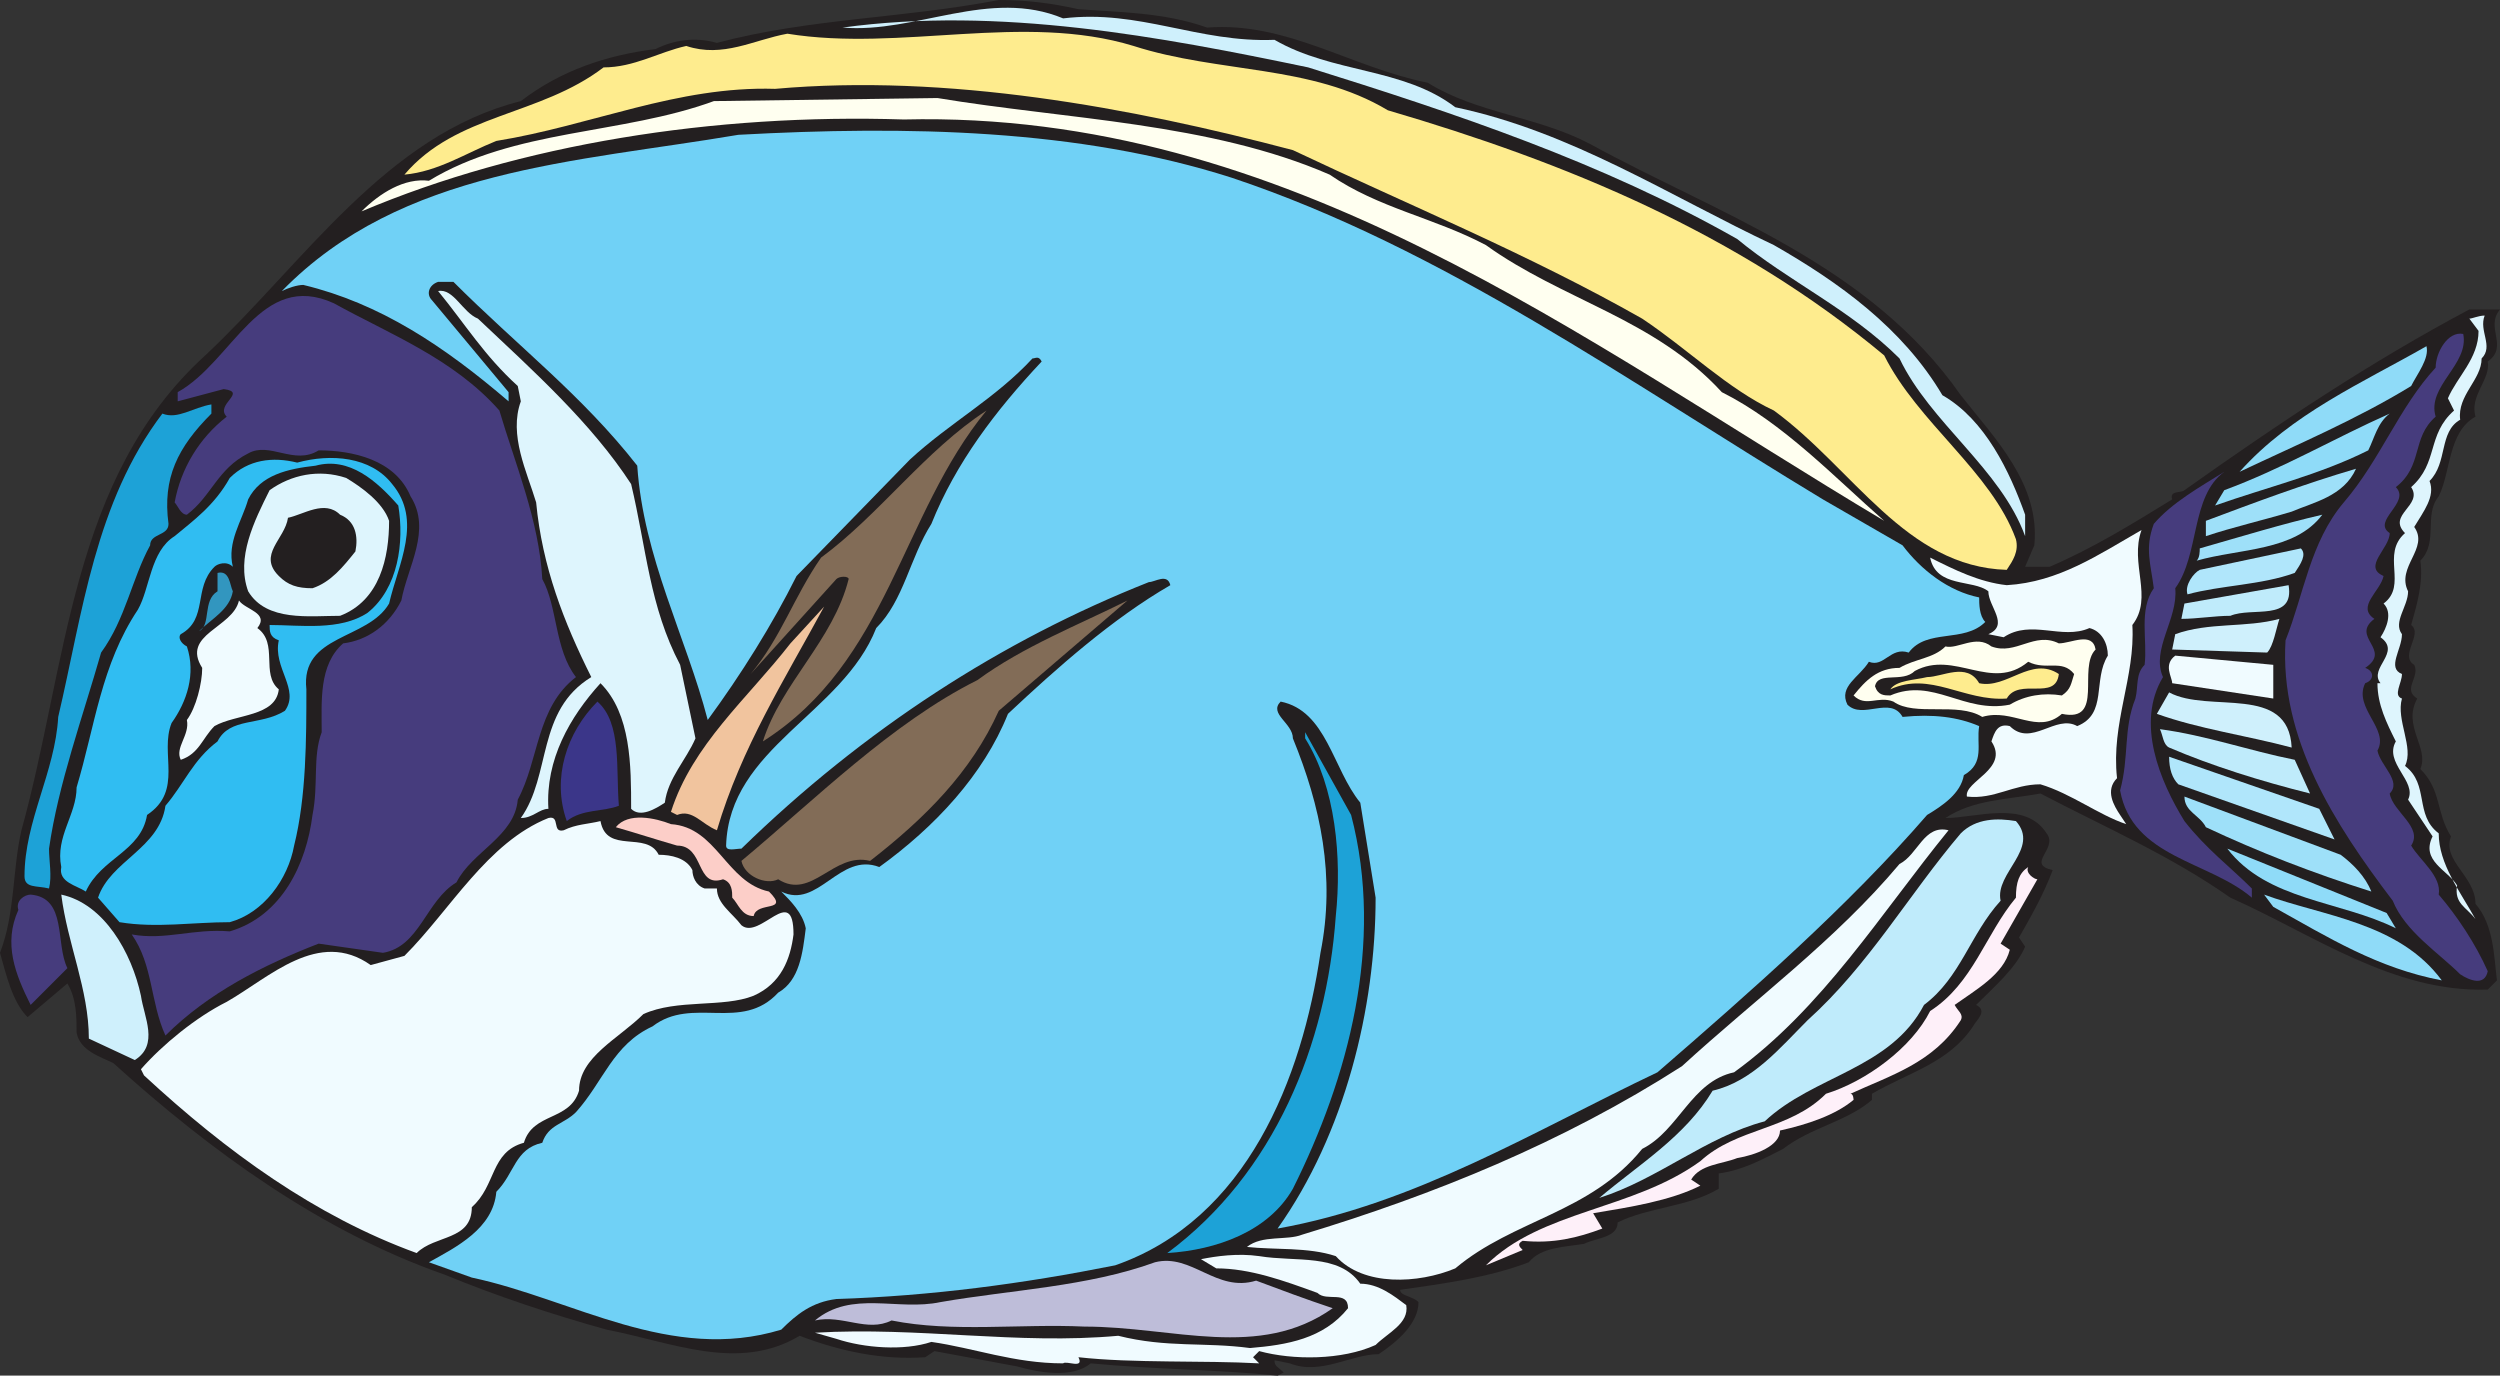 <svg xmlns="http://www.w3.org/2000/svg" width="612" height="336.75"><rect width="100%" height="100%" fill="#333333" stroke="none"/><path fill="#231f20" fill-rule="evenodd" d="M267 333.75c-4.5 3.75-12.75 2.25-18 .75l-20.25-3.75-2.25 1.5c-10.5.75-21-1.5-30.75-5.25-15 9-31.5 1.5-47.25-1.5-13.5-3.75-27-8.25-39.75-13.5-30-10.5-57-30-81-51.75-3-1.5-8.25-3-9-7.5 0-3.75 0-8.25-2.25-12L6.75 249C3 245.25 1.5 238.5 0 233.25c3.75-9.75 3-20.25 5.25-30 11.25-40.5 12-86.25 45-116.25 24-22.5 44.25-54 77.25-62.25 9.75-7.5 21-11.25 33-12.75 4.5-2.25 9.75-3 15-1.5 22.5-6 45.75-6 69-10.5 6.75 0 12.75.75 19.5 2.25 9.75.75 21 .75 31.5 4.5 19.5-1.5 35.25 9.75 54 13.5 12 7.5 27 8.25 39.75 15C420.75 52.5 457.5 64.5 480 96.75c8.25 10.5 19.5 21.75 18 36.75l-2.25 5.25h6c10.5-4.5 20.25-10.5 30-16.5-.75-2.25 2.25-1.5 3-2.25C558 103.5 580.5 88.5 604.5 75.75h7.5c-3.75 4.5 2.25 9-3 12.75.75 4.5-4.5 8.25-3 13.5-6.75 3.75-6 13.5-9 19.5-3.75 4.5 0 11.25-4.5 15.75.75 5.25-.75 10.5-2.25 15.75 3 2.25-3 7.5.75 9.75 1.5 3-3 6 .75 8.25-3.75 6.75 3 12 .75 17.25 5.25 5.25 3.75 10.5 7.5 16.5-2.25 6 6 9.75 6 16.5 4.5 5.25 4.5 12.75 5.25 18.75l-2.25 2.25c-23.25.75-42.75-13.5-63-22.5-15-10.5-30.75-17.25-46.5-25.5-8.25 1.5-16.5 1.5-23.25 6 7.5 0 19.5-4.5 24.75 3.75 3 3.75-5.25 7.5 1.5 9-2.25 6-5.25 11.25-8.25 16.5l1.5 2.25c-2.25 5.25-7.5 9.75-12 14.25 3 1.5 0 3.75-.75 5.25-6 9-15.75 11.25-24.75 16.5v1.5c-6 5.25-15 6.75-21.75 12-4.5 2.25-9.75 5.25-15.75 6V291c-7.5 4.5-17.25 4.5-24.75 8.25 0 3.75-5.25 3.75-8.25 5.25-4.5.75-10.5.75-13.5 4.5-9.75 3.75-21 5.25-31.5 6.75 0 1.5 3 1.5 4.5 3 0 5.25-5.25 9.75-9.75 12.75-6.75 0-14.25 5.25-21.75 2.25L312 333c0 1.5.75 1.5 2.25 3l-1.5.75c-15-1.5-30-1.5-45.75-3"/><path fill="#f0fbff" fill-rule="evenodd" d="M228 328.5c-6.75 2.25-16.5 1.5-23.25-.75l-5.25-1.5c25.5-1.5 49.5 3 74.25.75 12 3 21 1.5 32.25 3 9-.75 18-2.25 24-9.75 0-4.5-5.25-1.5-7.5-3.75-8.25-3-16.5-6-24.75-6l-3.75-2.25c3.75-.75 9-1.5 14.25-.75 9 1.5 19.5-.75 24.75 6.75 4.5 0 8.25 3 11.25 5.25.75 4.5-4.5 6.75-7.5 9.75-8.25 3.75-20.25 3.75-28.5 1.5l-1.5 1.5 1.5 1.5c-13.5-.75-30.75 0-44.25-1.5 1.5 3-3 .75-3.75 1.5-12 0-21.75-3.75-32.25-5.25"/><path fill="#70d1f6" fill-rule="evenodd" d="M105 309c6.75-3.75 15.75-8.25 16.5-17.25 4.5-4.5 4.5-10.5 11.25-12 1.5-4.5 5.25-4.5 8.25-7.5 6.75-7.5 9-16.5 18.75-21 9.75-7.5 21.75 1.5 30.75-8.25 5.25-3 6-9.75 6.75-15.75-.75-3.75-3.75-6.75-6-9 9 4.5 14.25-9.75 24-6 13.5-9.75 25.5-22.5 31.5-37.5 12-11.25 25.5-23.25 39.75-31.5-.75-3-3.75-.75-5.25-.75-36 14.25-69.75 36-99.75 65.25-1.5 0-3.75.75-3.75-.75.75-24 28.5-32.25 36.75-53.25 6.75-6.75 8.25-17.25 13.5-25.5 6-15 15.75-27.75 27-39.75-.75-1.5-1.5-.75-2.25-.75-9 9.75-20.25 15.75-30 24.75L195 141c-6 12-13.5 24-21.75 35.25C168 156 157.5 136.5 156 114c-13.5-17.25-29.25-29.25-45-45h-3.75c-2.25.75-3 3-1.5 4.5L124.5 96v2.25c-15.75-13.5-31.5-24-50.25-28.5-1.5 0-3.75.75-5.25 1.5 29.25-30 72-31.5 111.75-38.25C222 30.75 264 31.5 301.5 43.5c51.75 17.25 97.5 50.25 144.75 78.75l19.5 11.25c4.5 6 11.25 11.25 18.75 12.75 0 1.5 0 4.5 1.5 6-5.25 5.25-14.25 1.5-18.75 7.5-4.5-1.5-6 3.75-9.75 2.25-2.25 3.75-7.5 6-5.25 10.5 3.75 3.75 10.5-2.25 13.5 3 7.5-.75 13.5 0 18.75 2.25-.75 4.5 1.5 9-3.75 12-.75 4.5-5.25 7.5-9 9.75-19.5 22.5-43.5 43.5-66 63-30 14.25-59.25 32.25-93 38.25 16.5-23.25 24-54 24-81L333 196.5c-6.75-8.25-8.25-22.5-19.5-24.75-3 3 3 5.25 3 9 6.75 16.5 10.5 33.75 6.75 52.5-4.5 30.75-18 65.25-50.25 76.5-22.5 4.5-45 7.5-68.25 8.25-6 .75-9.75 3.75-13.5 7.5-27 8.25-51-7.5-75.75-12.75L105 309"/><path fill="#bebdd9" fill-rule="evenodd" d="M218.25 323.25c-6 3-12-1.5-18.75 0 9-7.5 20.25-2.25 30.75-4.5 17.25-3 36-3.75 52.5-9.75 9-2.25 15 7.5 24.75 4.5 6 2.25 12 4.5 18.75 6.75-18 12.75-39 4.5-60.75 4.5-15.75-.75-32.25 1.5-47.25-1.5"/><path fill="#f0fbff" fill-rule="evenodd" d="M327 307.5c-6.75-2.25-15-1.5-21.75-2.25 3.75-3 9.75-1.5 13.5-3 32.25-9.75 63.75-22.5 93-41.25 18-16.5 37.5-30.75 53.25-49.5 4.5-2.25 6-9.75 12-8.25-16.5 20.25-30.75 43.5-52.5 59.25-10.5 2.25-13.5 14.25-22.5 18.75-12.75 15.75-31.5 17.25-45.75 29.25-9 3.75-22.5 4.5-29.25-3M35.25 263.25l-.75-1.5c5.25-6 13.5-12.75 21-16.5 10.5-6 22.5-18 35.25-9L99 234c11.25-11.25 20.25-27.75 35.25-33.75 3-.75.75 3.75 3.75 3 3-1.5 6-1.5 9-2.25 1.5 8.25 11.25 2.25 14.25 8.25 3 0 6.75.75 8.25 3.75 0 1.5.75 3.75 3 4.5h3c0 3.75 3.75 6 6 9 4.5 3.75 12.75-10.5 12.75 2.25-.75 6-3 12-9.75 15-7.5 3-18.75.75-27 4.5-6 6-15.75 10.5-15.75 18.75-2.25 7.5-11.25 5.25-13.5 12.75-8.25 2.25-6.75 10.5-12.75 15.75 0 8.25-9 6.75-13.5 11.25-24.75-9-46.5-24.75-66.75-43.5"/><path fill="#fef0f9" fill-rule="evenodd" d="M416.25 284.25c9-8.25 21.75-7.5 30.75-16.5 9.75-3 21-11.25 25.5-20.25 10.5-6.75 13.5-18.75 21-27.75 0-3.75.75-6 3-7.5-.75 1.5 1.5 3 2.25 3l-9 15.75 2.25 1.5c-1.5 6-8.25 9.75-13.5 13.5.75 1.5 2.25 2.25 1.5 3.75-6.75 10.5-17.25 13.5-27 18 .75 0 .75 1.5.75 1.5-4.5 3.75-11.25 6-18 7.5 0 3.75-6 6-10.5 6.75-3.75 1.5-9 1.5-11.25 5.25l2.25 1.5C408.75 294 399 295.5 390 297l2.25 3.75c-6 2.25-12 3.75-19.5 3-1.5.75-.75 1.5 0 2.25l-9 3.75c13.5-13.5 36-13.5 52.5-25.5"/><path fill="#1da2d7" fill-rule="evenodd" d="M285.75 306.75c26.25-19.5 39-51 41.25-82.5 1.5-14.25 0-31.5-7.5-43.5v-1.5l11.25 20.25C339 231 330 264 316.5 291c-6 10.5-18.75 15-30.75 15.75"/><path fill="#bfebfb" fill-rule="evenodd" d="M391.5 293.25c9.75-8.25 21-15 27.75-26.25 9.75-2.25 16.5-10.5 23.25-17.25 15-13.5 24.75-30.75 37.5-45.75 3.75-3.75 9-3.75 13.5-3 6 6.75-5.25 12.75-3.75 19.5-7.5 8.25-9.75 18.75-18.75 25.5-8.25 15.75-27 17.25-39 28.5-14.25 3.75-26.25 14.25-40.5 18.75"/><path fill="#cff0fc" fill-rule="evenodd" d="M21.75 254.25c0-12-5.25-23.25-6.75-35.25 10.5 2.25 17.25 14.25 19.5 24.75.75 5.25 4.5 12-1.5 15.75l-11.25-5.25"/><path fill="#463c7d" fill-rule="evenodd" d="M32.25 228.75c8.25 1.5 15-1.5 24-.75C69 224.25 75 211.5 76.5 199.5c1.5-7.5 0-14.25 2.25-20.25 0-7.5-.75-16.5 5.25-21.75 6-.75 11.25-4.5 14.25-10.5 1.5-8.25 7.5-17.25 2.25-25.5-3.75-9-14.25-11.25-22.5-11.25-6 3.75-12-2.25-17.25.75-7.5 3.75-9 10.5-15 15-1.5 0-2.25-2.25-3-3 1.5-8.25 6-15.75 12.75-21-3-3 5.25-6-.75-6.75l-11.25 3V96C57 88.5 63.75 66 81.75 74.25c13.5 7.5 29.25 13.5 40.5 26.25 3.75 12.75 9.75 27 10.5 41.25 3.75 6.75 3 17.25 8.25 24-9.75 7.5-9 20.25-14.25 30-.75 9-11.25 12.75-15 20.25-7.5 4.5-9 15.75-18 17.25L78 231c-13.5 5.25-27 12-37.5 22.5-3.75-8.25-3-17.25-8.25-24.75m-27.75-6C3.75 220.5 6 219 7.5 219c9 .75 6 12 9 18l-9 9c-3.75-7.5-6.75-15-3-23.25m581.25-2.25c-14.25-18.75-27.75-39.75-26.25-63.75 4.5-11.25 6-24 14.25-33.75 9-10.5 13.5-23.25 22.5-33 0-3.75 3-9 6.75-8.25 1.5 7.5-9 12.75-6.75 20.25-6 5.25-3 12-9.75 17.25 3.75 3.75-6 8.25-1.5 11.25 0 3.75-6.75 8.25-1.5 10.5-.75 3.75-6.75 7.5-2.25 10.5-6 4.5 4.5 7.5-2.25 12 2.25.75 2.25 3 0 3.75-3 6 6 11.25 3 16.5.75 3.75 6 7.5 3 10.5.75 4.5 8.25 8.25 5.25 12.75 2.25 3.75 7.5 7.5 6.75 12 4.5 5.25 9 12 12 18.75-.75 3.75-4.5 2.25-6.75.75-5.25-5.25-13.5-10.5-16.5-18"/><path fill="#8fdbf8" fill-rule="evenodd" d="m556.5 222-2.25-3c14.25 5.25 33 6.75 43.5 21-15.75-3-27.75-10.5-41.25-18"/><path fill="#30bdf2" fill-rule="evenodd" d="M24 219.75c3-9 15-12 16.5-22.5C45 192 47.25 186 53.25 181.5c3-6 10.5-3.75 16.5-7.5 3.75-5.25-3-10.5-1.5-17.25C66 156 66 154.5 66 153c7.5 0 17.25 1.5 24-3 7.5-6 9-17.25 7.5-26.25-5.25-6-12-12-20.25-9.75-6.75.75-13.5 2.25-16.5 8.25-1.5 5.25-5.25 10.5-3.75 16.5-1.5-1.5-3.75-.75-4.5 0-5.25 5.25-1.5 12.75-8.25 16.5-.75.75 0 2.25 1.5 3C48 165 45.75 171.75 42 177c-3 7.5 3 16.5-6 22.5-1.5 9-11.25 10.5-15 18.75-2.25-1.5-6.75-2.25-6-6-1.5-7.5 3.75-12.75 3.75-19.5 4.5-15 6-30 15-43.5 3-5.25 3-14.25 9-18 4.5-3.75 9.75-7.5 13.5-14.25 4.5-4.5 10.5-5.25 16.5-3.75 8.25-2.25 18-1.5 23.25 5.25 7.5 9 1.5 19.5-.75 29.25-5.25 9-21.75 7.5-20.25 21 0 12 0 26.25-3 38.25-1.5 8.25-7.5 16.5-15.75 18.75-9 0-18 1.5-27 0l-5.25-6"/><path fill="#fccec8" fill-rule="evenodd" d="M179.25 219.75c0-1.5 0-3.75-2.25-4.5-6.75 2.25-4.5-8.25-11.25-8.25-5.25-1.5-9.75-3-15-4.5 3-3.75 9.75-2.25 13.5-.75 11.25.75 13.5 14.25 24 16.5 5.25 5.25-3 2.25-3.75 6-3 0-3.75-3-5.25-4.5"/><path fill="#1da2d7" fill-rule="evenodd" d="M6 214.5c0-13.5 7.5-25.5 8.25-39 6-25.5 9-52.5 25.5-74.25 3.75 1.5 7.5-1.5 12-2.25v2.25c-8.25 8.25-12 15.75-10.5 27 0 3-4.5 2.25-4.5 5.25-4.5 8.25-6 18-12 26.25-4.5 15.75-10.5 32.25-12.75 48 0 3 .75 6.75 0 9.75-3-.75-6 0-6-3"/><path fill="#8fdbf8" fill-rule="evenodd" d="m545.25 207.75 39 15.75 2.25 3.75c-13.5-6.75-31.5-6.75-41.25-19.5"/><path fill="#def5fd" fill-rule="evenodd" d="M601.5 216.75c-2.25-3.75-9-6-6-12l-6-9c2.25-4.5-6-9-3-14.25-2.25-4.5-4.5-9-4.5-14.25h.75c-3-3.75 5.25-7.5 0-11.25 1.5-2.25 3-6 .75-8.25 6-4.5-.75-12 5.25-17.25-4.5-4.5 4.5-6.75 1.5-11.25 6.75-6 3.75-12.75 10.5-18.75l-1.5-3c2.25-5.25 7.5-9.75 7.5-16.5l-2.25-3c.75 0 2.25-.75 3.75-.75-1.5 3.75 2.25 7.5-.75 10.5 0 5.25-6 9-5.25 15-5.25 3-3 10.5-7.5 15 1.5 3.75-1.5 7.5-3.75 11.25 3.75 5.25-4.5 9.75-1.5 15.75 0 3.75-3.75 7.5-1.5 10.5 0 3.75-3.75 8.25 0 9.75 0 2.25-2.25 5.25 0 6-1.5 5.25 3 12 .75 16.5 6 4.5 2.25 12 8.25 16.5 0 7.5 5.25 14.25 9 21-2.25-3-5.25-3.75-4.5-8.25"/><path fill="#826c57" fill-rule="evenodd" d="M181.5 210.75c18-15 36.75-33.75 57.75-44.25C250.5 158.25 264 153 276 147l-31.5 27c-6.75 15-18 26.25-31.5 36.75-9-2.25-14.25 9.75-22.5 4.5-3 1.5-8.25-.75-9-4.5"/><path fill="#463c7d" fill-rule="evenodd" d="M519 193.5c2.25-8.25.75-15 3.75-22.5.75-3 0-6 2.25-8.25.75-6-1.5-13.5 2.25-18.75-.75-6-2.25-9.75 0-15.75 4.5-5.25 11.25-9 17.25-12.75-8.25 6-6 20.25-12 28.5.75 7.5-6 15-3 21.75-6.75 11.25-.75 25.5 5.25 35.25 5.25 6.75 11.25 11.25 16.5 16.5v2.25c-10.5-9-29.25-9.75-32.25-26.25"/><path fill="#9ee0f9" fill-rule="evenodd" d="M540 202.5c-1.5-3-5.25-3.75-5.25-7.5L573 209.25c3 2.25 6 5.25 7.5 9-14.25-4.5-27.75-9.75-40.5-15.75"/><path fill="#f1c49e" fill-rule="evenodd" d="m165.75 199.5-1.5-.75C169.5 182.25 183 171 193.5 157.5l8.25-9c-9.75 18-20.25 34.5-26.25 54.75-3.75-1.5-6-5.25-9.75-3.75"/><path fill="#3b3689" fill-rule="evenodd" d="M146.25 171.75c6 5.25 4.5 16.5 5.25 25.5-3.75 1.5-9 .75-12.75 3.75-3.75-10.5 0-21.75 7.5-29.25"/><path fill="#def5fd" fill-rule="evenodd" d="M127.5 200.25c7.5-10.5 3.75-26.25 17.25-34.5-6.75-13.5-12-27-13.5-42.75-2.25-7.5-6.75-16.5-3.75-24.75l-.75-3.75c-8.25-7.5-12.75-15-19.5-23.25 3.75-.75 6 5.25 9.75 6.75 13.5 12.75 27.75 25.5 37.5 40.5 3.75 15.75 4.5 30 12 44.25l3.75 18c-2.25 5.25-6.75 9.75-7.5 15.75-2.25 1.5-6 3.75-8.25 1.5 0-10.5 0-23.25-7.5-30.75-7.5 8.25-13.5 18.75-12.75 30.75-2.25 0-3.75 2.25-6.75 2.25"/><path fill="#b0e6fb" fill-rule="evenodd" d="M533.25 192c-1.5-1.5-2.25-3.75-2.25-6.75L567.75 198l3.75 7.5-38.25-13.5"/><path fill="#f0fbff" fill-rule="evenodd" d="M499.5 192c-6.75 0-11.25 3.75-18 3-.75-3.75 10.5-6.75 6-13.5.75-2.25 1.5-4.5 4.5-3.75 5.25 5.25 11.25-3 16.5 0 7.5-3 3.75-11.25 7.5-17.25 0-3-1.5-6-4.5-6.75-6.75 3-14.25-2.25-21 2.25l-3.75-.75c5.25-2.25 0-6.75 0-10.5-3.75-3-12.75-.75-14.25-8.25 6 3 12 6 18.75 6.75 12.75-.75 22.5-7.5 33-13.5-3 8.25 3 16.5-2.25 23.25.75 12.75-5.25 24-3.75 37.5-3 3-.75 6.75.75 9l1.5 2.25c-6.75-2.25-13.5-7.5-21-9.75M45.75 176.25c2.25-3 3.75-9 3.75-12.75-5.25-8.25 7.5-9.75 9-16.5 1.5 2.25 7.5 3 4.5 6.75 5.25 3.75.75 11.25 5.25 15-.75 6.75-10.5 6-15.75 9-3 3-3.75 6.75-8.25 8.25-1.5-3 2.25-6 1.5-9.75"/><path fill="#bfebfb" fill-rule="evenodd" d="M531 183c-1.5-.75-1.5-3-2.25-4.5 11.25 1.5 21.75 5.25 33 7.5l3.75 8.25c-12-3-24-6.75-34.5-11.25"/><path fill="#826c57" fill-rule="evenodd" d="M207.75 141.75c0-.75-2.25-.75-3 0l-21 23.25c7.5-9 10.5-18.75 17.25-28.5 14.25-10.5 25.5-26.25 40.5-36-21 25.5-24 61.5-54.75 81 4.5-14.25 17.25-24.75 21-39.75"/><path fill="#cff0fc" fill-rule="evenodd" d="m528 174.75 3-5.25c9.75 5.25 29.25-2.25 30 13.5-11.25-3-22.5-4.5-33-8.25"/><path fill="ivory" fill-rule="evenodd" d="M485.25 175.5c-6-3.75-16.5 0-21.75-3.75-3.75-1.5-6.75 1.5-9.75-1.5 3-3.75 6-6.75 11.25-6.75 3.75-2.25 8.25-2.25 11.25-5.25 3 .75 7.5-3 11.25 0 6 2.25 10.5-3.75 16.5-.75 3 0 8.25-3 9 1.5-4.5 4.5 2.25 18-8.25 15.75-6 5.25-12-1.5-19.5.75"/><path fill="#231f20" fill-rule="evenodd" d="M462.75 170.25c-1.5 0-3 0-3.75-2.25.75-3.75 6.75-.75 9.75-3.75 9.75-5.25 18.75 5.25 27.75-2.25 4.5 2.25 8.25-.75 11.25 3-.75 2.25-.75 3.75-3 5.25-4.5-.75-9 0-12.75 2.25-11.25 2.25-18.75-6.75-29.25-2.25"/><path fill="#feec8e" fill-rule="evenodd" d="M462.75 168.75c1.5-2.25 6-2.25 9-3 3.75 0 9.75-3.75 12.75 1.5 6.75 1.5 12.75-6.75 19.5-2.25-.75 6.75-9.75.75-12.75 6-10.5.75-18.75-6.75-28.5-2.25"/><path fill="#f0fbff" fill-rule="evenodd" d="M531.75 167.25c0-1.5-2.25-4.5.75-6.75l24 2.25V171l-24.75-3.75"/><path fill="#3296bf" fill-rule="evenodd" d="M53.25 144.75v-4.5c3-.75 3 3 3.75 4.5-.75 4.5-5.25 6.75-8.25 9.75 3-1.5.75-7.5 4.5-9.75"/><path fill="#cff0fc" fill-rule="evenodd" d="M532.5 155.25c8.25-3 17.25-1.5 25.5-3.75-.75 2.25-1.5 6.75-3 8.25l-23.25-.75.75-3.75"/><path fill="#def5fd" fill-rule="evenodd" d="M60.75 144.75c-3-8.25 1.5-17.25 5.25-24.75 5.25-3.75 12-5.25 18.75-3 3.75 2.25 9 6 10.5 10.5 0 9-2.25 19.5-12 23.25-7.5 0-18 1.5-22.5-6"/><path fill="#bfebfb" fill-rule="evenodd" d="m534.75 147.75 25.5-4.5c1.5 9-9 5.25-14.25 7.5-3.75 0-8.25.75-12 .75l.75-3.75"/><path fill="#231f20" fill-rule="evenodd" d="M68.25 141c-5.25-5.25 1.5-9 2.25-14.25 3.75-.75 9-4.5 12.75-.75 3.75 1.5 4.5 5.25 3.75 9-3 3.75-6 7.5-10.5 9-3.75 0-6-.75-8.25-3"/><path fill="#b0e6fb" fill-rule="evenodd" d="m538.5 139.5 24.75-5.25c1.5 1.5 0 3.75-1.5 6-8.25 3-18 3-26.25 5.25-.75-2.25 1.5-5.25 3-6"/><path fill="#feec8e" fill-rule="evenodd" d="M434.25 100.5c-11.25-5.25-21-15-32.25-22.5-27.75-15.75-57-27.75-85.5-41.25-39.75-10.5-84.75-18.75-126.75-15-24-.75-45 9-68.25 12.75-7.5 3-14.25 7.5-22.5 8.25 12.75-15 33-14.25 48.75-26.25 7.5 0 13.5-3.75 20.25-5.25 9 3 16.5-1.5 24.75-3 27.75 4.5 57.75-5.25 84.75 3 21 6.75 43.5 4.5 62.25 15.75 43.5 12.75 85.5 30 121.5 60 8.25 16.5 26.25 28.5 32.25 45 .75 3-.75 5.25-2.25 7.5-24.75-.75-37.5-24.75-57-39"/><path fill="#9ee0f9" fill-rule="evenodd" d="M537.75 137.25c.75-.75.75-2.25.75-3 10.5-3 20.25-6 30-8.25-6.75 9-20.25 8.25-30.75 11.25"/><path fill="#cff0fc" fill-rule="evenodd" d="M465 87.75c-12-12-27-18.75-39.75-29.25-33-18.75-69-30.75-105-42-36-7.5-75.75-15-114-9.75 18 1.5 36-9.75 54-2.25 18.75-2.25 33 6 51.75 5.25 14.25 8.25 31.5 6.75 44.25 16.5 28.5 6 52.5 21.75 78 33.75 15.75 9 31.5 20.25 41.25 36.75 10.5 6 16.5 18.75 20.25 29.25v5.25c-6-16.5-23.25-27.75-30.75-43.5"/><path fill="#9ee0f9" fill-rule="evenodd" d="M540 127.5c12-4.5 24-9 36.75-12.75-3 6.75-10.5 8.25-15.75 10.5-7.5 2.25-14.25 3.75-21 6v-3.75"/><path fill="ivory" fill-rule="evenodd" d="M221.25 29.25c-46.5-1.5-93.75 6-132.75 22.5 4.5-4.5 10.5-8.25 16.5-7.5 21-12.75 47.25-11.25 69.75-19.5L229.5 24c31.5 5.25 66.75 6 96 18.75C337.5 51 351 53.25 363.75 60 382.5 73.5 405 78 421.5 96c15 7.5 27.75 21 39.75 31.5C387 83.25 315 27 221.25 29.25"/><path fill="#8fdbf8" fill-rule="evenodd" d="M544.5 120c14.25-5.25 27-12.75 40.5-18.75-3 2.25-3.75 6-5.25 9-12 6-24.75 9-37.5 13.5l2.25-3.75M594 84.75c.75 3-2.25 6.75-3.75 9.75-13.5 8.25-27.75 14.25-42 21 12.75-14.25 30-21.75 45.75-30.75"/></svg>
